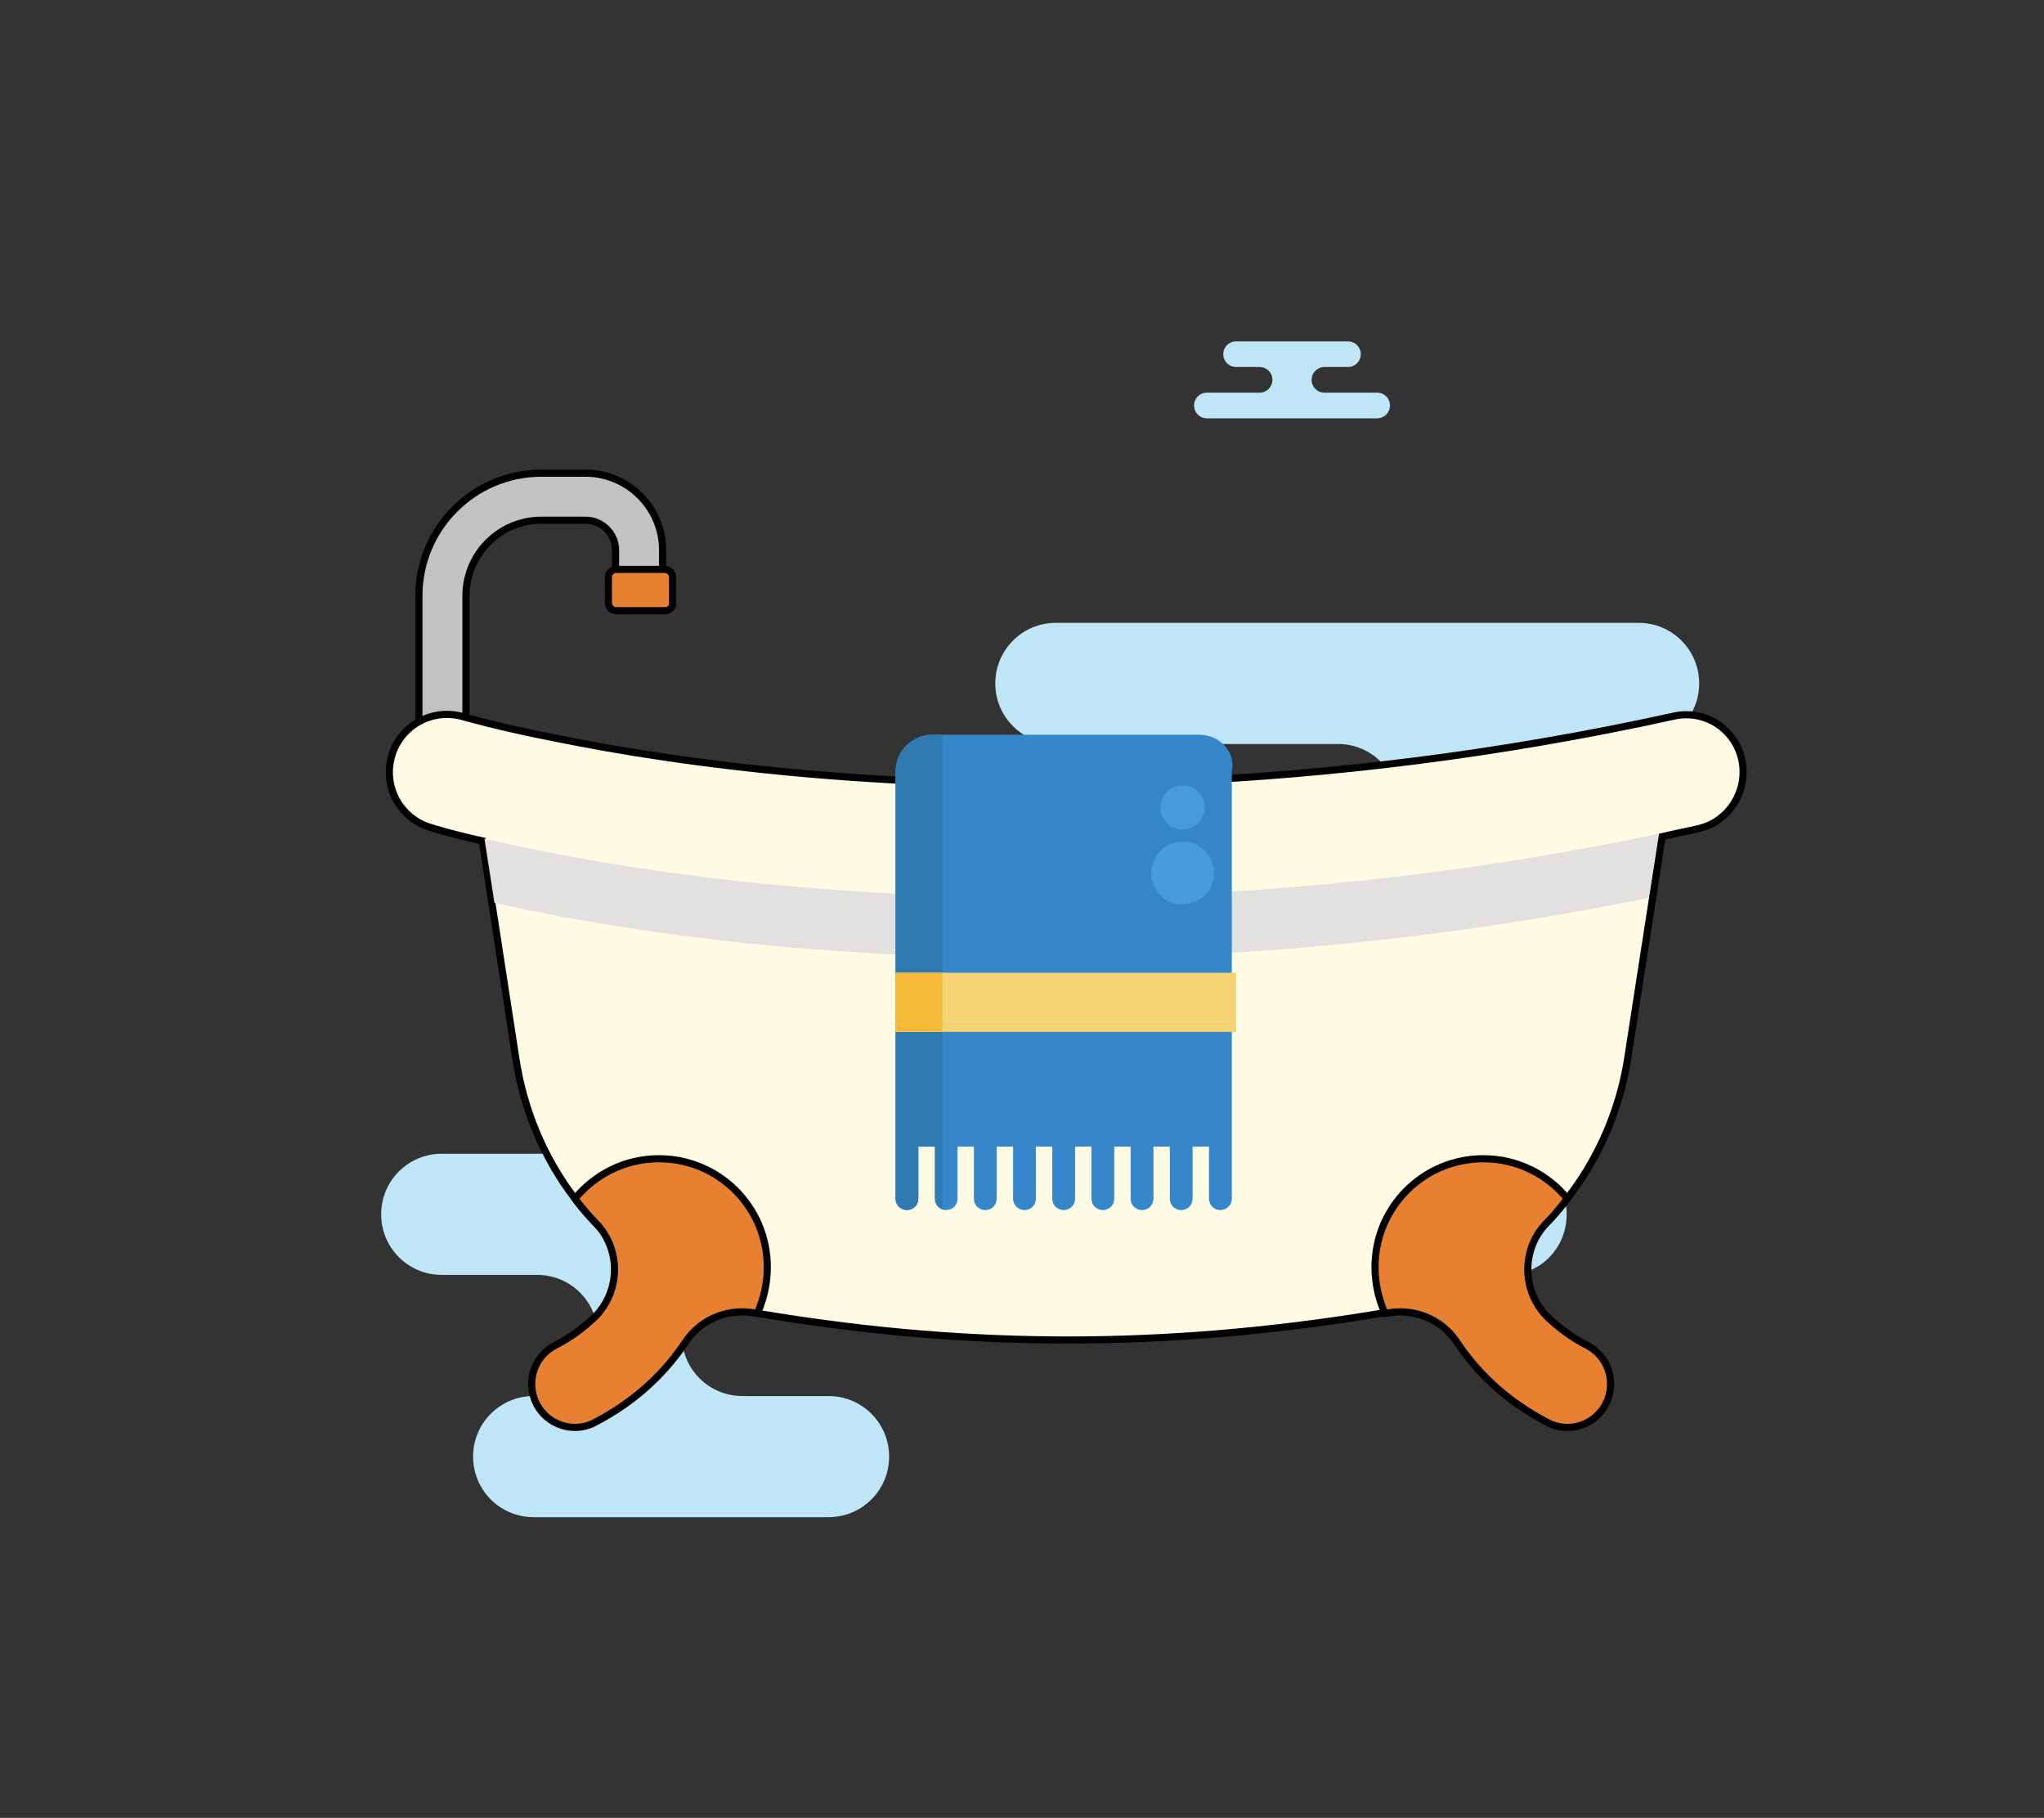 <?xml version="1.0" encoding="utf-8"?>
<!-- Generator: Adobe Illustrator 27.0.1, SVG Export Plug-In . SVG Version: 6.00 Build 0)  -->
<svg version="1.1" xmlns="http://www.w3.org/2000/svg" xmlns:xlink="http://www.w3.org/1999/xlink" x="0px" y="0px"
	 viewBox="0 0 286.9 255.1" enable-background="new 0 0 286.9 255.1" xml:space="preserve">
<rect x="0" y="0" width="286.9" height="255.1" fill="#333333" stroke="none"/>
<g id="Layer_2">
	<g>
		<g>
			<path fill="#BFE6F6" d="M219.9,170.4L219.9,170.4c0-4.7-3.8-8.5-8.5-8.5H164h-54.6H62c-4.7,0-8.5,3.8-8.5,8.5v0
				c0,4.7,3.8,8.5,8.5,8.5h13.4c4.7,0,8.5,3.8,8.5,8.5l0,0c0,4.7-3.8,8.5-8.5,8.5h-0.5c-4.7,0-8.5,3.8-8.5,8.5l0,0
				c0,4.7,3.8,8.5,8.5,8.5h41.4c4.7,0,8.5-3.8,8.5-8.5l0,0c0-4.7-3.8-8.5-8.5-8.5h-12.1c-4.7,0-8.5-3.8-8.5-8.5l0,0
				c0-4.7,3.8-8.5,8.5-8.5h107.2C216.1,179,219.9,175.2,219.9,170.4z"/>
		</g>
		<g>
			<path fill="#BFE6F6" d="M139.7,95.9L139.7,95.9c0-4.7,3.8-8.5,8.5-8.5H230c4.7,0,8.5,3.8,8.5,8.5v0c0,4.7-3.8,8.5-8.5,8.5h-13.4
				c-4.7,0-8.5,3.8-8.5,8.5l0,0c0,4.7,3.8,8.5,8.5,8.5h0.5c4.7,0,8.5,3.8,8.5,8.5l0,0c0,4.7-3.8,8.5-8.5,8.5h-41.4
				c-4.7,0-8.5-3.8-8.5-8.5l0,0c0-4.7,3.8-8.5,8.5-8.5h12.1c4.7,0,8.5-3.8,8.5-8.5l0,0c0-4.7-3.8-8.5-8.5-8.5h-39.5
				C143.5,104.4,139.7,100.6,139.7,95.9z"/>
		</g>
		<g>
			<path fill="#BFE6F6" d="M184.1,53.3L184.1,53.3c0-1,0.8-1.8,1.8-1.8h3.3c1,0,1.8-0.8,1.8-1.8v0c0-1-0.8-1.8-1.8-1.8h-15.7
				c-1,0-1.8,0.8-1.8,1.8v0c0,1,0.8,1.8,1.8,1.8h3.3c1,0,1.8,0.8,1.8,1.8v0c0,1-0.8,1.8-1.8,1.8h-7.4c-1,0-1.8,0.8-1.8,1.8v0
				c0,1,0.8,1.8,1.8,1.8h23.9c1,0,1.8-0.8,1.8-1.8v0c0-1-0.8-1.8-1.8-1.8h-7.4C184.9,55.1,184.1,54.3,184.1,53.3z"/>
		</g>
	</g>
	<g id="XMLID_1095_">
		<g id="XMLID_1097_">
			<path id="XMLID_1098_" fill="#C2C2C2" stroke="#000000" stroke-miterlimit="10" d="M62.1,111.6c-1.8,0-3.3-1.5-3.3-3.3V83.6
				c0-9.5,7.7-17.2,17.2-17.2h6.2c5.9,0,10.8,4.8,10.8,10.8v3.4c0,1.8-1.5,3.3-3.3,3.3s-3.3-1.5-3.3-3.3v-3.4c0-2.3-1.9-4.2-4.2-4.2
				H76c-5.9,0-10.6,4.8-10.6,10.6v24.8C65.4,110.1,63.9,111.6,62.1,111.6z"/>
		</g>
		<g id="XMLID_1107_">
			<path fill="#FFFCE5" stroke="#000000" stroke-miterlimit="10" d="M238.3,116.3c-1.7,0.4-3.3,0.7-5,1.1l-4.8,30.9
				c-2.8,18.6-17.4,33.2-35.9,36.2c-29.1,4.7-56.1,4.7-84.4,0.1c-0.6-0.1-1.2-0.2-1.9-0.3c-10.4-2.1-19.4-8-25.6-16.1
				c-4.3-5.6-7.2-12.4-8.3-19.7L67.7,118c-4.5-1-7-1.8-7.3-1.9c-4.3-1.3-6.7-5.8-5.4-10.1c1.3-4.3,5.8-6.7,10.1-5.4
				c0.1,0,4.7,1.4,13,3c8.3,1.7,20.4,3.7,35.4,5c27.6,2.4,71,3,121.4-8.1c4.4-1,8.7,1.8,9.6,6.2C245.4,111,242.6,115.4,238.3,116.3z
				"/>
			<g id="XMLID_1110_">
				<path id="XMLID_1111_" fill="#E2E1E0" d="M232.8,117l-1.4,9c-31.9,6.5-60.6,8.5-84.7,8.5c-13.5,0-25.4-0.7-35.3-1.5
					c-19.3-1.7-33.5-4.4-42-6.3l-1.4-9c8.3,1.9,23,4.9,43.4,6.7c9.9,0.9,21.9,1.5,35.3,1.5C171.2,125.9,200.4,123.8,232.8,117z"/>
			</g>
			<path id="XMLID_1109_" fill="#E88032" stroke="#000000" stroke-miterlimit="10" d="M107.7,177.8c0-8.4-6.8-15.2-15.2-15.2
				c-4.8,0-9,2.2-11.8,5.6c0.9,1.2,1.9,2.4,3,3.5c3.5,3.7,3.4,9.6-0.3,13.2c-1.5,1.4-3.3,2.8-5.5,3.9c-3,1.6-4.1,5.2-2.6,8.2
				c1.1,2.1,3.2,3.3,5.4,3.3c0.9,0,1.9-0.2,2.8-0.7c6-3.1,10.1-7.3,12.8-11.4c2.2-3.2,6.1-4.7,9.9-3.9l0.1,0
				C107.2,182.3,107.7,180.1,107.7,177.8z"/>
			<path id="XMLID_1108_" fill="#E88032" stroke="#000000" stroke-miterlimit="10" d="M193,177.8c0-8.4,6.8-15.2,15.2-15.2
				c4.8,0,9,2.2,11.8,5.6c-0.9,1.2-1.9,2.4-3,3.5c-3.5,3.7-3.4,9.6,0.3,13.2c1.5,1.4,3.3,2.8,5.5,3.9c3,1.6,4.1,5.2,2.6,8.2
				c-1.1,2.1-3.2,3.3-5.4,3.3c-0.9,0-1.9-0.2-2.8-0.7c-6-3.1-10.1-7.3-12.8-11.4c-2.2-3.2-6.1-4.7-9.9-3.9l-0.1,0
				C193.5,182.3,193,180.1,193,177.8z"/>
		</g>
		<g id="XMLID_1099_">
			<path id="XMLID_1106_" fill="#3586CB" d="M168.3,103.1h-37.4c-2.9,0-5.2,2.3-5.2,5.2v59.9c0,0.9,0.7,1.6,1.6,1.6
				c0.9,0,1.6-0.7,1.6-1.6v-7.3h2.3v7.3c0,0.9,0.7,1.6,1.6,1.6c0.9,0,1.6-0.7,1.6-1.6v-7.3h2.3v7.3c0,0.9,0.7,1.6,1.6,1.6
				s1.6-0.7,1.6-1.6v-7.3h2.3v7.3c0,0.9,0.7,1.6,1.6,1.6c0.9,0,1.6-0.7,1.6-1.6v-7.3h2.3v7.3c0,0.9,0.7,1.6,1.6,1.6
				c0.9,0,1.6-0.7,1.6-1.6v-7.3h2.3v7.3c0,0.9,0.7,1.6,1.6,1.6c0.9,0,1.6-0.7,1.6-1.6v-7.3h2.3v7.3c0,0.9,0.7,1.6,1.6,1.6
				c0.9,0,1.6-0.7,1.6-1.6v-7.3h2.3v7.3c0,0.9,0.7,1.6,1.6,1.6c0.9,0,1.6-0.7,1.6-1.6v-7.3h2.3v7.3c0,0.9,0.7,1.6,1.6,1.6
				s1.6-0.7,1.6-1.6v-59.9C173.5,105.5,171.2,103.1,168.3,103.1z"/>
			<path id="XMLID_1105_" fill="#307AB2" d="M132.3,103.1v66.6c-0.6-0.2-1-0.8-1-1.5v-7.3h-2.4v7.3c0,0.9-0.7,1.6-1.6,1.6
				c-0.9,0-1.6-0.7-1.6-1.6v-59.9c0-2.9,2.3-5.2,5.2-5.2H132.3z"/>
			<rect id="XMLID_1104_" x="125.7" y="136.5" fill="#F6D372" width="47.8" height="8.3"/>
			<rect id="XMLID_1103_" x="125.7" y="136.5" fill="#F7BB38" width="6.6" height="8.3"/>
			<g id="XMLID_1100_">
				<circle id="XMLID_1102_" fill="#459BDB" cx="166" cy="122.5" r="4.4"/>
				<circle id="XMLID_1101_" fill="#459BDB" cx="166" cy="113.3" r="3.1"/>
			</g>
		</g>
		<path id="XMLID_1096_" fill="#E88032" stroke="#000000" stroke-miterlimit="10" d="M93.3,85.7h-6.8c-0.6,0-1.1-0.5-1.1-1.1V81
			c0-0.6,0.5-1.1,1.1-1.1h6.8c0.6,0,1.1,0.5,1.1,1.1v3.6C94.5,85.2,94,85.7,93.3,85.7z"/>
	</g>
</g>
<g id="Layer_1">
</g>
</svg>
